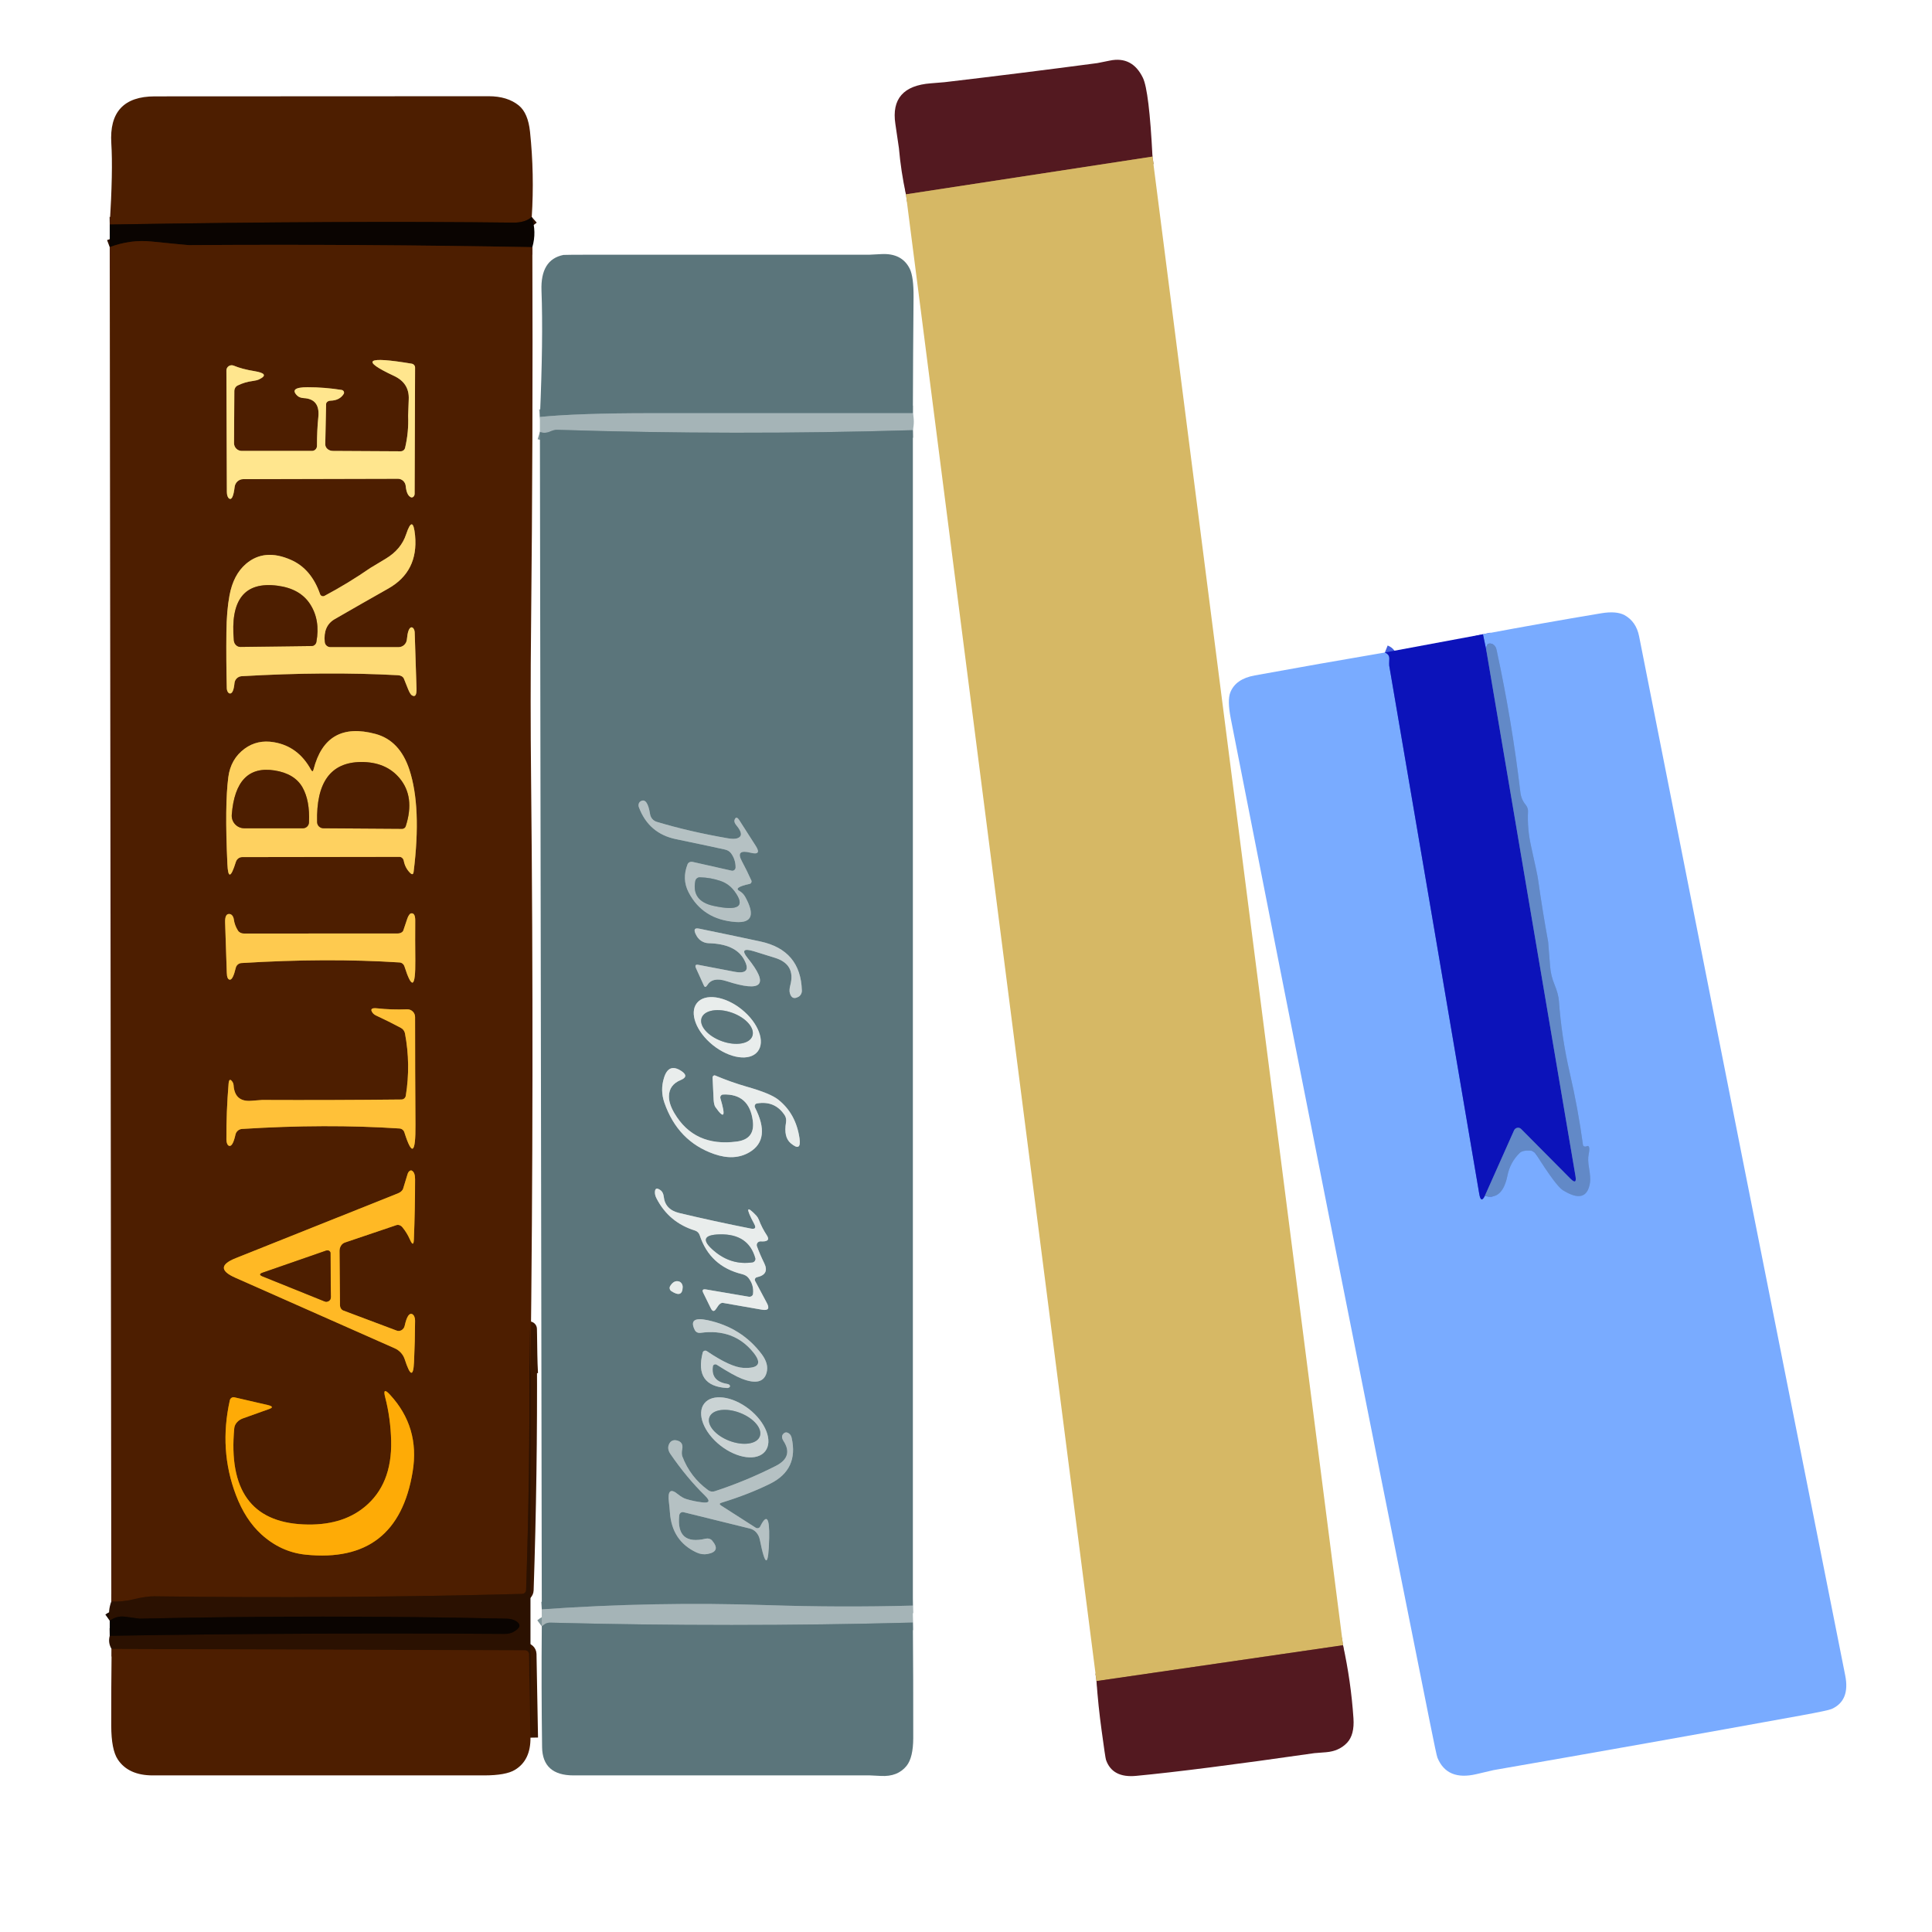<?xml version="1.0" encoding="UTF-8" standalone="no"?>
<svg xmlns="http://www.w3.org/2000/svg" version="1.2" baseProfile="tiny" viewBox="0 0 256 256" width="256" height="256">
<g stroke-width="2.0" fill="none" stroke-linecap="butt">
<path stroke="#956943" vector-effect="non-scaling-stroke" d="
  M 152.71 20.75
  L 120.04 25.75"
/>
<path stroke="#956943" vector-effect="non-scaling-stroke" d="
  M 177.96 218.00
  L 145.29 222.75"
/>
<path stroke="#2c1101" vector-effect="non-scaling-stroke" d="
  M 70.46 28.75
  Q 69.58 29.52 68.00 29.50
  Q 46.02 29.23 14.54 29.75"
/>
<path stroke="#2c1101" vector-effect="non-scaling-stroke" d="
  M 70.54 32.75
  Q 47.78 32.33 25.01 32.48
  Q 24.82 32.48 20.05 32.00
  Q 17.27 31.72 14.54 32.75"
/>
<path stroke="#3c1801" vector-effect="non-scaling-stroke" d="
  M 70.29 182.00
  Q 70.22 180.75 70.20 179.50
  Q 70.11 172.49 70.15 179.75
  Q 70.23 195.23 69.71 210.70
  C 69.70 210.98 69.47 211.19 69.19 211.20
  Q 44.82 211.84 20.43 211.52
  Q 19.39 211.51 17.63 211.93
  Q 16.22 212.27 14.75 212.21"
/>
<path stroke="#3c1801" vector-effect="non-scaling-stroke" d="
  M 70.29 230.25
  L 70.09 219.18
  C 70.08 218.90 69.85 218.68 69.56 218.68
  L 14.79 218.50"
/>
<path stroke="#1b0b01" vector-effect="non-scaling-stroke" d="
  M 14.54 216.75
  Q 40.70 216.32 66.87 216.50
  Q 67.58 216.50 68.08 216.21
  Q 69.42 215.45 68.35 214.79
  Q 67.89 214.50 67.09 214.48
  Q 42.79 213.94 18.49 214.48
  Q 18.43 214.48 16.55 214.22
  Q 15.48 214.08 14.54 214.75"
/>
<path stroke="#809599" vector-effect="non-scaling-stroke" d="
  M 120.96 54.75
  Q 103.60 54.75 86.25 54.75
  Q 76.56 54.75 71.54 55.25"
/>
<path stroke="#809599" vector-effect="non-scaling-stroke" d="
  M 120.96 57.00
  Q 97.38 57.70 73.81 56.95
  Q 73.44 56.94 72.89 57.18
  Q 72.24 57.47 71.54 57.25"
/>
<path stroke="#809599" vector-effect="non-scaling-stroke" d="
  M 120.96 212.75
  Q 111.36 213.01 101.75 212.69
  Q 86.76 212.19 71.79 213.25"
/>
<path stroke="#809599" vector-effect="non-scaling-stroke" d="
  M 120.96 215.00
  Q 96.94 215.63 72.93 215.01
  C 72.62 215.00 72.34 215.09 72.14 215.24
  L 71.79 215.50"
/>
<path stroke="#435fdd" vector-effect="non-scaling-stroke" d="
  M 183.50 86.46
  Q 184.12 86.71 184.09 87.30
  Q 184.06 88.11 184.08 88.20
  Q 190.07 123.19 196.01 158.20
  Q 196.23 159.51 196.75 158.46"
/>
<path stroke="#6e9ae3" vector-effect="non-scaling-stroke" d="
  M 196.75 158.46
  Q 199.08 159.10 199.75 155.75
  Q 200.10 154.01 201.37 152.77
  Q 201.74 152.41 202.75 152.46
  C 203.06 152.47 203.34 152.64 203.52 152.92
  Q 206.18 157.13 207.06 157.69
  Q 210.26 159.70 210.69 156.66
  Q 210.77 156.06 210.57 154.85
  Q 210.36 153.67 210.50 153.00
  Q 210.78 151.62 210.22 151.89
  C 210.01 151.99 209.77 151.89 209.75 151.70
  Q 209.10 146.91 208.01 142.20
  Q 206.92 137.50 206.57 132.69
  Q 206.51 131.74 205.97 130.43
  Q 205.50 129.30 205.40 128.08
  Q 205.15 124.91 205.14 124.81
  Q 204.38 120.67 203.80 116.51
  Q 203.72 115.92 202.86 112.06
  Q 202.36 109.82 202.47 107.50
  C 202.48 107.21 202.37 106.90 202.16 106.64
  Q 201.57 105.93 201.46 105.00
  Q 200.33 95.45 198.29 86.05
  C 198.22 85.71 198.01 85.44 197.75 85.34
  Q 196.85 85.00 196.96 86.25"
/>
<path stroke="#435fdd" vector-effect="non-scaling-stroke" d="
  M 196.96 86.25
  L 196.50 84.04"
/>
<path stroke="#374ec1" vector-effect="non-scaling-stroke" d="
  M 196.96 86.25
  L 208.76 155.84
  Q 208.97 157.07 208.08 156.17
  L 201.56 149.60
  C 201.27 149.31 200.79 149.41 200.62 149.78
  L 196.75 158.46"
/>
<path stroke="#a68247" vector-effect="non-scaling-stroke" d="
  M 43.81 53.09
  Q 45.00 53.06 45.54 52.20
  C 45.67 51.99 45.53 51.71 45.27 51.67
  Q 43.03 51.31 40.75 51.31
  Q 38.26 51.31 39.38 52.42
  C 39.57 52.61 39.88 52.73 40.25 52.75
  Q 42.43 52.87 42.18 55.27
  Q 42.00 57.00 42.00 59.09
  C 42.00 59.45 41.70 59.75 41.34 59.75
  L 32.04 59.75
  C 31.47 59.75 31.01 59.29 31.01 58.73
  L 31.05 51.82
  C 31.05 51.50 31.22 51.21 31.49 51.08
  Q 32.44 50.61 33.51 50.48
  Q 34.03 50.41 34.33 50.27
  Q 35.86 49.53 33.72 49.18
  Q 32.06 48.91 30.97 48.45
  C 30.51 48.26 30.00 48.59 30.00 49.09
  L 30.06 65.19
  C 30.06 65.61 30.18 65.95 30.38 66.07
  Q 30.87 66.36 31.09 64.53
  C 31.16 63.94 31.64 63.50 32.21 63.49
  L 52.73 63.44
  C 53.26 63.44 53.71 63.86 53.76 64.40
  Q 53.88 65.64 54.45 65.89
  C 54.68 65.99 54.94 65.75 54.94 65.43
  L 55.00 48.71
  C 55.00 48.45 54.81 48.23 54.55 48.19
  Q 45.52 46.68 52.19 49.80
  Q 54.26 50.76 54.16 52.91
  Q 54.08 54.96 54.08 55.11
  Q 54.17 57.25 53.68 59.33
  C 53.62 59.61 53.36 59.81 53.06 59.80
  L 44.09 59.75
  C 43.54 59.74 43.09 59.35 43.10 58.86
  L 43.21 53.54
  C 43.22 53.29 43.48 53.10 43.81 53.09"
/>
<path stroke="#a67d3c" vector-effect="non-scaling-stroke" d="
  M 42.41 78.72
  Q 41.24 75.37 38.56 74.19
  Q 35.04 72.63 32.60 74.71
  Q 30.92 76.15 30.41 78.90
  Q 30.03 80.91 30.00 83.75
  Q 29.96 87.47 30.05 91.19
  C 30.06 91.59 30.27 91.91 30.50 91.89
  Q 30.94 91.86 31.07 90.52
  C 31.12 90.02 31.52 89.63 32.02 89.60
  Q 43.21 88.95 52.75 89.47
  C 53.11 89.49 53.42 89.67 53.52 89.93
  L 54.08 91.33
  C 54.25 91.74 54.43 92.05 54.57 92.13
  Q 55.23 92.54 55.19 91.24
  Q 55.06 87.53 54.95 83.81
  C 54.94 83.40 54.71 83.07 54.48 83.13
  Q 54.05 83.25 53.91 84.75
  C 53.85 85.32 53.38 85.75 52.81 85.75
  L 43.78 85.75
  C 43.39 85.75 43.07 85.46 43.03 85.08
  Q 42.81 82.93 44.35 82.04
  Q 47.90 79.99 51.46 77.98
  Q 55.45 75.72 55.00 70.95
  Q 54.72 68.08 53.81 70.81
  Q 53.15 72.80 51.13 74.02
  Q 49.17 75.19 49.07 75.26
  Q 46.15 77.28 43.01 78.95
  C 42.78 79.08 42.49 78.97 42.41 78.72"
/>
<path stroke="#a67830" vector-effect="non-scaling-stroke" d="
  M 41.21 102.00
  Q 39.51 98.89 36.30 98.35
  Q 34.10 97.97 32.41 99.21
  Q 30.56 100.57 30.25 103.00
  Q 29.77 106.68 30.13 114.49
  Q 30.26 117.40 31.25 114.22
  C 31.37 113.83 31.71 113.57 32.09 113.57
  L 52.94 113.54
  C 53.21 113.54 53.44 113.76 53.50 114.06
  Q 53.69 115.04 54.37 115.69
  Q 54.75 116.05 54.81 115.50
  Q 55.87 106.96 54.25 102.00
  Q 52.98 98.12 49.75 97.25
  Q 43.20 95.49 41.55 101.95
  Q 41.44 102.41 41.21 102.00"
/>
<path stroke="#a67428" vector-effect="non-scaling-stroke" d="
  M 53.59 128.05
  Q 55.08 132.72 55.03 127.25
  Q 55.00 124.62 55.02 122.00
  Q 55.03 120.91 54.45 121.03
  C 54.29 121.07 54.09 121.35 53.96 121.75
  L 53.45 123.27
  C 53.37 123.52 53.06 123.69 52.69 123.69
  L 32.32 123.70
  C 31.98 123.70 31.68 123.55 31.52 123.29
  Q 31.09 122.61 30.98 121.81
  C 30.93 121.45 30.72 121.17 30.48 121.12
  Q 29.78 120.98 29.83 122.26
  Q 29.94 125.56 30.05 128.88
  Q 30.07 129.78 30.45 129.81
  Q 30.86 129.85 31.24 128.25
  C 31.32 127.89 31.63 127.63 31.99 127.61
  Q 43.30 126.91 52.94 127.53
  C 53.24 127.55 53.49 127.75 53.59 128.05"
/>
<path stroke="#a6701d" vector-effect="non-scaling-stroke" d="
  M 53.58 150.04
  Q 55.10 154.84 55.05 149.00
  Q 55.00 141.75 55.00 134.76
  C 55.00 134.18 54.52 133.72 53.94 133.74
  Q 51.86 133.82 49.99 133.61
  Q 48.85 133.48 49.37 134.20
  Q 49.53 134.42 49.85 134.57
  Q 51.51 135.34 53.12 136.20
  C 53.40 136.35 53.60 136.62 53.66 136.92
  Q 54.44 141.05 53.77 145.19
  C 53.72 145.48 53.48 145.69 53.19 145.69
  Q 43.96 145.79 34.73 145.75
  Q 34.64 145.75 33.28 145.86
  Q 31.09 146.03 30.95 143.78
  Q 30.93 143.54 30.82 143.38
  Q 30.37 142.71 30.29 143.58
  Q 29.98 147.28 30.00 151.00
  C 30.00 151.43 30.15 151.77 30.36 151.83
  Q 30.84 151.97 31.20 150.35
  C 31.29 149.92 31.66 149.61 32.09 149.59
  Q 43.18 148.89 52.93 149.53
  C 53.23 149.55 53.49 149.75 53.58 150.04"
/>
<path stroke="#a66c13" vector-effect="non-scaling-stroke" d="
  M 52.72 158.13
  L 31.24 166.71
  Q 28.12 167.95 31.17 169.30
  L 52.31 178.66
  C 52.94 178.94 53.42 179.47 53.63 180.12
  Q 54.72 183.48 54.86 180.49
  Q 54.99 177.75 55.00 174.99
  C 55.00 174.59 54.86 174.26 54.64 174.14
  Q 54.03 173.82 53.62 175.68
  C 53.51 176.18 53.01 176.48 52.56 176.31
  L 45.51 173.66
  C 45.23 173.56 45.05 173.27 45.05 172.93
  L 44.99 165.75
  C 44.99 165.23 45.28 164.78 45.71 164.64
  L 52.51 162.34
  C 52.79 162.24 53.11 162.36 53.33 162.63
  Q 53.93 163.36 54.32 164.25
  Q 54.80 165.34 54.84 164.24
  Q 55.00 160.25 55.00 156.25
  Q 55.00 155.33 54.56 155.11
  C 54.37 155.02 54.11 155.23 54.01 155.56
  L 53.42 157.49
  C 53.34 157.75 53.08 157.99 52.72 158.13"
/>
<path stroke="#a66503" vector-effect="non-scaling-stroke" d="
  M 51.83 190.94
  Q 51.96 196.70 48.30 199.69
  Q 45.21 202.23 40.16 201.99
  Q 29.90 201.50 31.04 189.26
  C 31.09 188.69 31.54 188.18 32.17 187.95
  L 35.67 186.70
  Q 36.48 186.41 35.46 186.17
  L 31.05 185.15
  C 30.78 185.09 30.51 185.27 30.45 185.56
  Q 28.99 192.11 31.26 198.09
  Q 32.49 201.35 34.62 203.30
  Q 37.21 205.66 40.50 206.00
  Q 52.68 207.25 54.68 194.99
  Q 55.65 189.10 51.67 184.80
  Q 50.66 183.70 51.04 185.15
  Q 51.76 187.92 51.83 190.94"
/>
<path stroke="#889b9f" vector-effect="non-scaling-stroke" d="
  M 87.03 108.90
  C 86.56 108.76 86.22 108.37 86.14 107.89
  Q 85.78 105.63 84.88 106.18
  C 84.64 106.32 84.54 106.66 84.66 106.97
  Q 85.96 110.44 89.56 111.19
  Q 94.42 112.20 96.07 112.57
  C 96.42 112.65 96.71 112.84 96.88 113.08
  Q 97.47 113.91 97.47 114.93
  C 97.47 115.21 97.22 115.43 96.95 115.37
  L 91.79 114.21
  C 91.50 114.14 91.21 114.27 91.11 114.51
  Q 90.33 116.48 91.25 118.25
  Q 93.13 121.86 97.49 122.17
  Q 100.71 122.40 98.75 118.85
  C 98.57 118.51 98.29 118.23 97.95 118.04
  Q 97.16 117.60 99.33 117.12
  C 99.53 117.08 99.64 116.86 99.56 116.67
  Q 98.96 115.34 98.28 114.07
  Q 97.43 112.48 99.46 112.99
  Q 100.96 113.37 100.15 112.10
  L 97.98 108.71
  Q 97.55 108.02 97.33 108.65
  Q 97.23 108.95 97.60 109.39
  Q 98.71 110.73 97.69 111.08
  Q 97.26 111.22 96.45 111.08
  Q 91.35 110.20 87.03 108.90"
/>
<path stroke="#93a4a8" vector-effect="non-scaling-stroke" d="
  M 99.06 126.94
  Q 97.83 125.41 99.94 126.06
  Q 101.32 126.49 102.70 126.92
  Q 105.45 127.78 104.72 130.55
  Q 104.55 131.20 104.66 131.59
  Q 104.94 132.60 105.85 132.05
  C 106.10 131.89 106.26 131.59 106.25 131.25
  Q 106.10 125.90 100.75 124.75
  Q 96.69 123.88 92.64 123.05
  Q 91.62 122.84 92.33 124.05
  C 92.66 124.61 93.25 124.96 93.90 124.98
  Q 97.46 125.07 98.59 127.14
  Q 99.73 129.23 97.26 128.75
  L 92.56 127.85
  Q 91.98 127.73 92.22 128.28
  L 93.26 130.57
  Q 93.44 130.98 93.71 130.55
  Q 94.41 129.41 96.25 130.00
  Q 103.41 132.32 99.06 126.94"
/>
<path stroke="#a2b1b4" vector-effect="non-scaling-stroke" d="
  M 100.389 139.34
  C 101.44 138.03 100.49 135.53 98.271 133.748
  C 96.05 131.97 93.40 131.59 92.351 132.9
  C 91.30 134.21 92.25 136.71 94.469 138.493
  C 96.69 140.27 99.34 140.65 100.389 139.34"
/>
<path stroke="#a2b1b4" vector-effect="non-scaling-stroke" d="
  M 95.82 145.03
  Q 99.28 144.90 99.75 148.51
  Q 100.07 150.94 97.64 151.26
  Q 92.02 152.01 89.36 147.50
  Q 88.62 146.24 88.64 145.26
  Q 88.66 143.74 90.20 143.11
  Q 91.34 142.64 90.32 141.94
  Q 88.60 140.78 87.98 142.83
  Q 87.47 144.47 88.03 146.10
  Q 89.81 151.23 94.61 152.91
  Q 97.32 153.86 99.32 152.67
  Q 102.19 150.96 100.04 146.75
  C 99.93 146.52 100.06 146.25 100.30 146.21
  Q 102.71 145.81 104.00 147.81
  C 104.15 148.06 104.21 148.39 104.15 148.74
  Q 103.82 150.67 104.77 151.48
  Q 106.21 152.70 105.94 150.83
  Q 105.46 147.55 103.11 145.70
  Q 102.07 144.88 99.01 144.01
  Q 96.85 143.39 94.77 142.51
  C 94.60 142.44 94.41 142.59 94.42 142.80
  L 94.56 145.75
  C 94.59 146.17 94.67 146.50 94.78 146.67
  Q 96.55 149.19 95.46 145.54
  C 95.38 145.29 95.56 145.04 95.82 145.03"
/>
<path stroke="#a2b1b4" vector-effect="non-scaling-stroke" d="
  M 100.30 169.24
  Q 101.99 168.87 101.27 167.39
  Q 100.70 166.23 100.30 165.14
  C 100.18 164.81 100.44 164.47 100.79 164.49
  Q 102.20 164.58 101.60 163.67
  Q 100.96 162.70 100.55 161.62
  Q 100.42 161.30 100.21 161.07
  Q 98.23 158.99 99.93 162.16
  Q 100.37 162.97 99.47 162.79
  Q 94.61 161.83 90.00 160.73
  Q 88.13 160.28 87.95 158.56
  C 87.91 158.20 87.77 157.90 87.55 157.73
  Q 86.76 157.14 86.78 158.05
  Q 86.79 158.40 86.99 158.79
  Q 88.63 161.98 92.08 163.05
  C 92.38 163.14 92.61 163.37 92.71 163.66
  Q 94.06 167.79 98.33 168.83
  C 98.69 168.92 98.98 169.09 99.15 169.30
  Q 99.92 170.25 99.78 171.45
  C 99.75 171.70 99.49 171.87 99.20 171.82
  L 93.56 170.86
  Q 92.91 170.75 93.18 171.30
  L 94.19 173.36
  Q 94.51 174.01 94.88 173.44
  L 95.16 173.03
  C 95.34 172.76 95.59 172.60 95.80 172.64
  L 100.95 173.54
  Q 102.20 173.76 101.62 172.67
  L 100.06 169.74
  C 99.95 169.54 100.07 169.29 100.30 169.24"
/>
<path stroke="#a2b1b4" vector-effect="non-scaling-stroke" d="
  M 88.80 170.41
  C 88.67 170.63 88.73 170.92 88.94 171.07
  Q 90.41 172.04 90.46 170.57
  C 90.47 170.22 90.28 169.91 90.00 169.81
  Q 89.31 169.58 88.80 170.41"
/>
<path stroke="#93a4a8" vector-effect="non-scaling-stroke" d="
  M 94.98 180.84
  Q 97.19 182.25 98.31 182.69
  Q 101.07 183.76 101.58 181.88
  Q 101.89 180.72 100.94 179.45
  Q 98.28 175.90 93.76 174.93
  Q 91.12 174.37 92.07 176.25
  C 92.20 176.51 92.49 176.65 92.81 176.61
  Q 97.22 176.00 99.81 179.19
  Q 101.60 181.39 98.50 181.25
  Q 96.82 181.17 93.66 179.03
  C 93.45 178.89 93.17 178.99 93.11 179.23
  Q 91.98 183.67 96.34 183.92
  C 96.58 183.93 96.78 183.77 96.72 183.61
  Q 96.65 183.42 96.33 183.37
  Q 94.18 183.01 94.46 181.05
  C 94.49 180.82 94.77 180.70 94.98 180.84"
/>
<path stroke="#93a4a8" vector-effect="non-scaling-stroke" d="
  M 101.397 192.295
  C 102.44 190.96 101.48 188.46 99.254 186.714
  C 97.02 184.97 94.37 184.63 93.323 185.965
  C 92.28 187.30 93.24 189.80 95.466 191.546
  C 97.70 193.29 100.35 193.63 101.397 192.295"
/>
<path stroke="#889b9f" vector-effect="non-scaling-stroke" d="
  M 90.56 200.37
  L 99.40 202.55
  C 100.03 202.71 100.53 203.28 100.68 204.01
  Q 101.79 209.59 101.92 203.81
  Q 102.01 199.68 100.72 202.29
  C 100.61 202.50 100.33 202.56 100.12 202.42
  L 95.56 199.50
  Q 95.17 199.25 95.59 199.12
  Q 99.23 198.00 102.07 196.59
  Q 105.84 194.71 104.90 190.53
  Q 104.81 190.13 104.54 189.94
  Q 104.07 189.61 103.73 190.07
  C 103.57 190.27 103.60 190.61 103.80 190.91
  Q 105.20 193.03 102.78 194.25
  Q 98.88 196.23 94.73 197.59
  C 94.42 197.70 94.09 197.65 93.84 197.46
  Q 91.45 195.72 90.41 192.97
  C 90.33 192.74 90.32 192.40 90.40 192.02
  Q 90.59 191.01 89.56 190.84
  C 89.23 190.79 88.91 190.93 88.74 191.20
  Q 88.30 191.89 88.84 192.67
  Q 91.01 195.83 93.40 198.16
  Q 94.55 199.28 92.96 199.06
  Q 91.93 198.93 90.96 198.64
  Q 90.44 198.49 89.81 197.98
  Q 88.35 196.78 88.64 199.08
  Q 88.72 199.72 88.77 200.43
  Q 89.04 204.19 92.29 205.71
  Q 93.03 206.05 93.77 205.91
  Q 95.58 205.57 94.35 204.12
  C 94.16 203.90 93.84 203.81 93.52 203.88
  Q 89.59 204.81 90.00 200.81
  C 90.03 200.51 90.29 200.31 90.56 200.37"
/>
<path stroke="#a67d3c" vector-effect="non-scaling-stroke" d="
  M 36.78 77.61
  Q 30.23 76.75 30.99 84.88
  C 31.04 85.36 31.42 85.73 31.88 85.72
  L 41.31 85.60
  C 41.61 85.59 41.86 85.37 41.92 85.07
  Q 42.46 82.17 41.09 80.05
  Q 39.76 78.00 36.78 77.61"
/>
<path stroke="#a67830" vector-effect="non-scaling-stroke" d="
  M 53.27 109.82
  C 53.49 109.83 53.69 109.69 53.76 109.48
  Q 55.02 105.60 52.95 103.12
  Q 51.13 100.94 47.81 100.97
  Q 41.82 101.04 42.02 108.94
  C 42.03 109.39 42.40 109.75 42.86 109.75
  L 53.27 109.82"
/>
<path stroke="#a67830" vector-effect="non-scaling-stroke" d="
  M 36.39 102.09
  Q 31.23 101.27 30.71 107.96
  C 30.64 108.93 31.40 109.75 32.37 109.75
  L 40.15 109.75
  C 40.57 109.75 40.92 109.41 40.94 108.99
  Q 41.08 106.10 40.08 104.33
  Q 39.04 102.51 36.39 102.09"
/>
<path stroke="#889b9f" vector-effect="non-scaling-stroke" d="
  M 95.49 116.74
  Q 94.16 116.28 92.74 116.25
  C 92.44 116.24 92.19 116.45 92.13 116.74
  Q 91.62 119.39 94.54 120.03
  Q 99.57 121.12 97.31 118.08
  Q 96.59 117.12 95.49 116.74"
/>
<path stroke="#a2b1b4" vector-effect="non-scaling-stroke" d="
  M 99.691 137.283
  C 100.06 136.24 98.86 134.86 97.004 134.197
  C 95.15 133.53 93.34 133.84 92.969 134.877
  C 92.60 135.92 93.80 137.30 95.656 137.963
  C 97.51 138.63 99.32 138.32 99.691 137.283"
/>
<path stroke="#a66c13" vector-effect="non-scaling-stroke" d="
  M 34.79 169.13
  L 43.00 172.44
  C 43.40 172.60 43.84 172.32 43.84 171.90
  L 43.79 166.05
  C 43.79 165.78 43.50 165.61 43.22 165.71
  L 34.81 168.63
  Q 34.14 168.86 34.79 169.13"
/>
<path stroke="#a2b1b4" vector-effect="non-scaling-stroke" d="
  M 94.63 165.76
  Q 96.90 167.68 99.70 167.27
  C 99.97 167.23 100.14 166.96 100.07 166.70
  Q 99.16 163.49 95.41 163.56
  Q 92.09 163.62 94.63 165.76"
/>
<path stroke="#93a4a8" vector-effect="non-scaling-stroke" d="
  M 100.673 190.339
  C 101.06 189.32 99.89 187.92 98.05 187.212
  C 96.21 186.50 94.40 186.76 94.007 187.781
  C 93.62 188.80 94.79 190.20 96.63 190.909
  C 98.47 191.62 100.28 191.36 100.673 190.339"
/>
</g>
<path fill="#531920" d="
  M 152.71 20.75
  L 120.04 25.75
  Q 119.38 22.71 119.11 19.62
  Q 119.10 19.46 118.64 16.42
  Q 117.89 11.45 123.34 11.04
  Q 125.03 10.91 125.16 10.89
  Q 135.29 9.70 145.41 8.36
  Q 145.53 8.35 147.05 8.03
  Q 150.03 7.41 151.44 10.31
  Q 152.27 12.02 152.71 20.75
  Z"
/>
<path fill="#4d1e00" d="
  M 70.46 28.75
  Q 69.58 29.52 68.00 29.50
  Q 46.02 29.23 14.54 29.75
  Q 14.98 22.62 14.75 19.00
  Q 14.35 12.78 20.50 12.77
  Q 42.63 12.75 64.75 12.75
  Q 67.24 12.75 68.75 13.98
  Q 69.97 14.98 70.23 17.46
  Q 70.82 23.08 70.46 28.75
  Z"
/>
<path fill="#d6b865" d="
  M 152.71 20.75
  L 177.96 218.00
  L 145.29 222.75
  L 120.04 25.75
  L 152.71 20.75
  Z"
/>
<path fill="#0a0401" d="
  M 70.46 28.75
  Q 71.12 30.73 70.54 32.75
  Q 47.78 32.33 25.01 32.48
  Q 24.82 32.48 20.05 32.00
  Q 17.27 31.72 14.54 32.75
  L 14.54 29.75
  Q 46.02 29.23 68.00 29.50
  Q 69.58 29.52 70.46 28.75
  Z"
/>
<path fill="#4d1e00" d="
  M 70.54 32.75
  Q 70.63 57.88 70.37 83.00
  Q 70.26 92.98 70.37 103.00
  Q 70.78 142.50 70.29 182.00
  Q 70.22 180.75 70.20 179.50
  Q 70.11 172.49 70.15 179.75
  Q 70.23 195.23 69.71 210.70
  C 69.70 210.98 69.47 211.19 69.19 211.20
  Q 44.82 211.84 20.43 211.52
  Q 19.39 211.51 17.63 211.93
  Q 16.22 212.27 14.75 212.21
  L 14.54 32.75
  Q 17.27 31.72 20.05 32.00
  Q 24.82 32.48 25.01 32.48
  Q 47.78 32.33 70.54 32.75
  Z
  M 43.81 53.09
  Q 45.00 53.06 45.54 52.20
  C 45.67 51.99 45.53 51.71 45.27 51.67
  Q 43.03 51.31 40.75 51.31
  Q 38.26 51.31 39.38 52.42
  C 39.57 52.61 39.88 52.73 40.25 52.75
  Q 42.43 52.87 42.18 55.27
  Q 42.00 57.00 42.00 59.09
  C 42.00 59.45 41.70 59.75 41.34 59.75
  L 32.04 59.75
  C 31.47 59.75 31.01 59.29 31.01 58.73
  L 31.05 51.82
  C 31.05 51.50 31.22 51.21 31.49 51.08
  Q 32.44 50.61 33.51 50.48
  Q 34.03 50.41 34.33 50.27
  Q 35.86 49.53 33.72 49.18
  Q 32.06 48.91 30.97 48.45
  C 30.51 48.26 30.00 48.59 30.00 49.09
  L 30.06 65.19
  C 30.06 65.61 30.18 65.95 30.38 66.07
  Q 30.87 66.36 31.09 64.53
  C 31.16 63.94 31.64 63.50 32.21 63.49
  L 52.73 63.44
  C 53.26 63.44 53.71 63.86 53.76 64.40
  Q 53.88 65.64 54.45 65.89
  C 54.68 65.99 54.94 65.75 54.94 65.43
  L 55.00 48.71
  C 55.00 48.45 54.81 48.23 54.55 48.19
  Q 45.52 46.68 52.19 49.80
  Q 54.26 50.76 54.16 52.91
  Q 54.08 54.96 54.08 55.11
  Q 54.17 57.25 53.68 59.33
  C 53.62 59.61 53.36 59.81 53.06 59.80
  L 44.09 59.75
  C 43.54 59.74 43.09 59.35 43.10 58.86
  L 43.21 53.54
  C 43.22 53.29 43.48 53.10 43.81 53.09
  Z
  M 42.41 78.72
  Q 41.24 75.37 38.56 74.19
  Q 35.04 72.63 32.60 74.71
  Q 30.92 76.15 30.41 78.90
  Q 30.03 80.91 30.00 83.75
  Q 29.96 87.47 30.05 91.19
  C 30.06 91.59 30.27 91.91 30.50 91.89
  Q 30.94 91.86 31.07 90.52
  C 31.12 90.02 31.52 89.63 32.02 89.60
  Q 43.21 88.95 52.75 89.47
  C 53.11 89.49 53.42 89.67 53.52 89.93
  L 54.08 91.33
  C 54.25 91.74 54.43 92.05 54.57 92.13
  Q 55.23 92.54 55.19 91.24
  Q 55.06 87.53 54.95 83.81
  C 54.94 83.40 54.71 83.07 54.48 83.13
  Q 54.05 83.25 53.91 84.75
  C 53.85 85.32 53.38 85.75 52.81 85.75
  L 43.78 85.75
  C 43.39 85.75 43.07 85.46 43.03 85.08
  Q 42.81 82.93 44.35 82.04
  Q 47.90 79.99 51.46 77.98
  Q 55.45 75.72 55.00 70.95
  Q 54.72 68.08 53.81 70.81
  Q 53.15 72.80 51.13 74.02
  Q 49.17 75.19 49.07 75.26
  Q 46.15 77.28 43.01 78.95
  C 42.78 79.08 42.49 78.97 42.41 78.72
  Z
  M 41.21 102.00
  Q 39.51 98.89 36.30 98.35
  Q 34.10 97.97 32.41 99.21
  Q 30.56 100.57 30.25 103.00
  Q 29.77 106.68 30.13 114.49
  Q 30.26 117.40 31.25 114.22
  C 31.37 113.83 31.71 113.57 32.09 113.57
  L 52.94 113.54
  C 53.21 113.54 53.44 113.76 53.50 114.06
  Q 53.69 115.04 54.37 115.69
  Q 54.75 116.05 54.81 115.50
  Q 55.87 106.96 54.25 102.00
  Q 52.98 98.12 49.75 97.25
  Q 43.20 95.49 41.55 101.95
  Q 41.44 102.41 41.21 102.00
  Z
  M 53.59 128.05
  Q 55.08 132.72 55.03 127.25
  Q 55.00 124.62 55.02 122.00
  Q 55.03 120.91 54.45 121.03
  C 54.29 121.07 54.09 121.35 53.96 121.75
  L 53.45 123.27
  C 53.37 123.52 53.06 123.69 52.69 123.69
  L 32.32 123.70
  C 31.98 123.70 31.68 123.55 31.52 123.29
  Q 31.09 122.61 30.98 121.81
  C 30.93 121.45 30.72 121.17 30.48 121.12
  Q 29.78 120.98 29.83 122.26
  Q 29.94 125.56 30.05 128.88
  Q 30.07 129.78 30.45 129.81
  Q 30.86 129.85 31.24 128.25
  C 31.32 127.89 31.63 127.63 31.99 127.61
  Q 43.30 126.91 52.94 127.53
  C 53.24 127.55 53.49 127.75 53.59 128.05
  Z
  M 53.58 150.04
  Q 55.10 154.84 55.05 149.00
  Q 55.00 141.75 55.00 134.76
  C 55.00 134.18 54.52 133.72 53.94 133.74
  Q 51.86 133.82 49.99 133.61
  Q 48.85 133.48 49.37 134.20
  Q 49.53 134.42 49.85 134.57
  Q 51.51 135.34 53.12 136.20
  C 53.40 136.35 53.60 136.62 53.66 136.92
  Q 54.44 141.05 53.77 145.19
  C 53.72 145.48 53.48 145.69 53.19 145.69
  Q 43.96 145.79 34.73 145.75
  Q 34.64 145.75 33.28 145.86
  Q 31.09 146.03 30.95 143.78
  Q 30.93 143.54 30.82 143.38
  Q 30.37 142.71 30.29 143.58
  Q 29.98 147.28 30.00 151.00
  C 30.00 151.43 30.15 151.77 30.36 151.83
  Q 30.84 151.97 31.20 150.35
  C 31.29 149.92 31.66 149.61 32.09 149.59
  Q 43.18 148.89 52.93 149.53
  C 53.23 149.55 53.49 149.75 53.58 150.04
  Z
  M 52.72 158.13
  L 31.24 166.71
  Q 28.12 167.95 31.17 169.30
  L 52.31 178.66
  C 52.94 178.94 53.42 179.47 53.63 180.12
  Q 54.72 183.48 54.86 180.49
  Q 54.99 177.75 55.00 174.99
  C 55.00 174.59 54.86 174.26 54.64 174.14
  Q 54.03 173.82 53.62 175.68
  C 53.51 176.18 53.01 176.48 52.56 176.31
  L 45.51 173.66
  C 45.23 173.56 45.05 173.27 45.05 172.93
  L 44.99 165.75
  C 44.99 165.23 45.28 164.78 45.71 164.64
  L 52.51 162.34
  C 52.79 162.24 53.11 162.36 53.33 162.63
  Q 53.93 163.36 54.32 164.25
  Q 54.80 165.34 54.84 164.24
  Q 55.00 160.25 55.00 156.25
  Q 55.00 155.33 54.56 155.11
  C 54.37 155.02 54.11 155.23 54.01 155.56
  L 53.42 157.49
  C 53.34 157.75 53.08 157.99 52.72 158.13
  Z
  M 51.83 190.94
  Q 51.96 196.70 48.30 199.69
  Q 45.21 202.23 40.16 201.99
  Q 29.90 201.50 31.04 189.26
  C 31.09 188.69 31.54 188.18 32.17 187.95
  L 35.67 186.70
  Q 36.48 186.41 35.46 186.17
  L 31.05 185.15
  C 30.78 185.09 30.51 185.27 30.45 185.56
  Q 28.99 192.11 31.26 198.09
  Q 32.49 201.35 34.62 203.30
  Q 37.21 205.66 40.50 206.00
  Q 52.68 207.25 54.68 194.99
  Q 55.65 189.10 51.67 184.80
  Q 50.66 183.70 51.04 185.15
  Q 51.76 187.92 51.83 190.94
  Z"
/>
<path fill="#5b757b" d="
  M 120.96 54.75
  Q 103.60 54.75 86.25 54.75
  Q 76.56 54.75 71.54 55.25
  Q 71.99 44.95 71.75 38.50
  Q 71.60 34.39 74.66 33.78
  Q 74.80 33.75 79.35 33.75
  Q 97.29 33.75 115.22 33.75
  Q 115.29 33.75 116.77 33.67
  Q 119.52 33.52 120.55 35.62
  Q 121.07 36.69 121.05 39.35
  Q 120.98 47.05 120.96 54.75
  Z"
/>
<path fill="#ffe68e" d="
  M 43.21 53.54
  L 43.10 58.86
  C 43.09 59.35 43.54 59.74 44.09 59.75
  L 53.06 59.80
  C 53.36 59.81 53.62 59.61 53.68 59.33
  Q 54.17 57.25 54.08 55.11
  Q 54.08 54.96 54.16 52.91
  Q 54.26 50.76 52.19 49.80
  Q 45.52 46.68 54.55 48.19
  C 54.81 48.23 55.00 48.45 55.00 48.71
  L 54.94 65.43
  C 54.94 65.75 54.68 65.99 54.45 65.89
  Q 53.88 65.64 53.76 64.40
  C 53.71 63.86 53.26 63.44 52.73 63.44
  L 32.21 63.49
  C 31.64 63.50 31.16 63.94 31.09 64.53
  Q 30.87 66.36 30.38 66.07
  C 30.18 65.95 30.06 65.61 30.06 65.19
  L 30.00 49.09
  C 30.00 48.59 30.51 48.26 30.97 48.45
  Q 32.06 48.91 33.72 49.18
  Q 35.86 49.53 34.33 50.27
  Q 34.03 50.41 33.51 50.48
  Q 32.44 50.61 31.49 51.08
  C 31.22 51.21 31.05 51.50 31.05 51.82
  L 31.01 58.73
  C 31.01 59.29 31.47 59.75 32.04 59.75
  L 41.34 59.75
  C 41.70 59.75 42.00 59.45 42.00 59.09
  Q 42.00 57.00 42.18 55.27
  Q 42.43 52.87 40.25 52.75
  C 39.88 52.73 39.57 52.61 39.38 52.42
  Q 38.26 51.31 40.75 51.31
  Q 43.03 51.31 45.27 51.67
  C 45.53 51.71 45.67 51.99 45.54 52.20
  Q 45.00 53.06 43.81 53.09
  C 43.48 53.10 43.22 53.29 43.21 53.54
  Z"
/>
<path fill="#a5b4b7" d="
  M 120.96 54.75
  Q 121.21 55.87 120.96 57.00
  Q 97.38 57.70 73.81 56.95
  Q 73.44 56.94 72.89 57.18
  Q 72.24 57.47 71.54 57.25
  L 71.54 55.25
  Q 76.56 54.75 86.25 54.75
  Q 103.60 54.75 120.96 54.75
  Z"
/>
<path fill="#5b757b" d="
  M 120.96 57.00
  L 120.96 212.75
  Q 111.36 213.01 101.75 212.69
  Q 86.76 212.19 71.79 213.25
  L 71.54 57.25
  Q 72.24 57.47 72.89 57.18
  Q 73.44 56.94 73.81 56.95
  Q 97.38 57.70 120.96 57.00
  Z
  M 87.03 108.90
  C 86.56 108.76 86.22 108.37 86.14 107.89
  Q 85.78 105.63 84.88 106.18
  C 84.64 106.32 84.54 106.66 84.66 106.97
  Q 85.96 110.44 89.56 111.19
  Q 94.42 112.20 96.07 112.57
  C 96.42 112.65 96.71 112.84 96.88 113.08
  Q 97.47 113.91 97.47 114.93
  C 97.47 115.21 97.22 115.43 96.95 115.37
  L 91.79 114.21
  C 91.50 114.14 91.21 114.27 91.11 114.51
  Q 90.33 116.48 91.25 118.25
  Q 93.13 121.86 97.49 122.17
  Q 100.71 122.40 98.75 118.85
  C 98.57 118.51 98.29 118.23 97.95 118.04
  Q 97.16 117.60 99.33 117.12
  C 99.53 117.08 99.64 116.86 99.56 116.67
  Q 98.96 115.34 98.28 114.07
  Q 97.43 112.48 99.46 112.99
  Q 100.96 113.37 100.15 112.10
  L 97.98 108.71
  Q 97.55 108.02 97.33 108.65
  Q 97.23 108.95 97.60 109.39
  Q 98.71 110.73 97.69 111.08
  Q 97.26 111.22 96.45 111.08
  Q 91.35 110.20 87.03 108.90
  Z
  M 99.06 126.94
  Q 97.83 125.41 99.94 126.06
  Q 101.32 126.49 102.70 126.92
  Q 105.45 127.78 104.72 130.55
  Q 104.55 131.20 104.66 131.59
  Q 104.94 132.60 105.85 132.05
  C 106.10 131.89 106.26 131.59 106.25 131.25
  Q 106.10 125.90 100.75 124.75
  Q 96.69 123.88 92.64 123.05
  Q 91.62 122.84 92.33 124.05
  C 92.66 124.61 93.25 124.96 93.90 124.98
  Q 97.46 125.07 98.59 127.14
  Q 99.73 129.23 97.26 128.75
  L 92.56 127.85
  Q 91.98 127.73 92.22 128.28
  L 93.26 130.57
  Q 93.44 130.98 93.71 130.55
  Q 94.41 129.41 96.25 130.00
  Q 103.41 132.32 99.06 126.94
  Z
  M 100.389 139.34
  C 101.44 138.03 100.49 135.53 98.271 133.748
  C 96.05 131.97 93.40 131.59 92.351 132.9
  C 91.30 134.21 92.25 136.71 94.469 138.493
  C 96.69 140.27 99.34 140.65 100.389 139.34
  Z
  M 95.82 145.03
  Q 99.28 144.90 99.75 148.51
  Q 100.07 150.94 97.64 151.26
  Q 92.02 152.01 89.36 147.50
  Q 88.62 146.24 88.64 145.26
  Q 88.66 143.74 90.20 143.11
  Q 91.34 142.64 90.32 141.94
  Q 88.60 140.78 87.98 142.83
  Q 87.47 144.47 88.03 146.10
  Q 89.81 151.23 94.61 152.91
  Q 97.32 153.86 99.32 152.67
  Q 102.19 150.96 100.04 146.75
  C 99.93 146.52 100.06 146.25 100.30 146.21
  Q 102.71 145.81 104.00 147.81
  C 104.15 148.06 104.21 148.39 104.15 148.74
  Q 103.82 150.67 104.77 151.48
  Q 106.21 152.70 105.94 150.83
  Q 105.46 147.55 103.11 145.70
  Q 102.07 144.88 99.01 144.01
  Q 96.85 143.39 94.77 142.51
  C 94.60 142.44 94.41 142.59 94.42 142.80
  L 94.56 145.75
  C 94.59 146.17 94.67 146.50 94.78 146.67
  Q 96.55 149.19 95.46 145.54
  C 95.38 145.29 95.56 145.04 95.82 145.03
  Z
  M 100.30 169.24
  Q 101.99 168.87 101.27 167.39
  Q 100.70 166.23 100.30 165.14
  C 100.18 164.81 100.44 164.47 100.79 164.49
  Q 102.20 164.58 101.60 163.67
  Q 100.96 162.70 100.55 161.62
  Q 100.42 161.30 100.21 161.07
  Q 98.23 158.99 99.93 162.16
  Q 100.37 162.97 99.47 162.79
  Q 94.61 161.83 90.00 160.73
  Q 88.13 160.28 87.95 158.56
  C 87.91 158.20 87.77 157.90 87.55 157.73
  Q 86.76 157.14 86.78 158.05
  Q 86.79 158.40 86.99 158.79
  Q 88.63 161.98 92.08 163.05
  C 92.38 163.14 92.61 163.37 92.71 163.66
  Q 94.06 167.79 98.33 168.83
  C 98.69 168.92 98.98 169.09 99.15 169.30
  Q 99.92 170.25 99.78 171.45
  C 99.75 171.70 99.49 171.87 99.20 171.82
  L 93.56 170.86
  Q 92.91 170.75 93.18 171.30
  L 94.19 173.36
  Q 94.51 174.01 94.88 173.44
  L 95.16 173.03
  C 95.34 172.76 95.59 172.60 95.80 172.64
  L 100.95 173.54
  Q 102.20 173.76 101.62 172.67
  L 100.06 169.74
  C 99.95 169.54 100.07 169.29 100.30 169.24
  Z
  M 88.80 170.41
  C 88.67 170.63 88.73 170.92 88.94 171.07
  Q 90.41 172.04 90.46 170.57
  C 90.47 170.22 90.28 169.91 90.00 169.81
  Q 89.31 169.58 88.80 170.41
  Z
  M 94.98 180.84
  Q 97.19 182.25 98.31 182.69
  Q 101.07 183.76 101.58 181.88
  Q 101.89 180.72 100.94 179.45
  Q 98.28 175.90 93.76 174.93
  Q 91.12 174.37 92.07 176.25
  C 92.20 176.51 92.49 176.65 92.81 176.61
  Q 97.22 176.00 99.81 179.19
  Q 101.60 181.39 98.50 181.25
  Q 96.82 181.17 93.66 179.03
  C 93.45 178.89 93.17 178.99 93.11 179.23
  Q 91.98 183.67 96.34 183.92
  C 96.58 183.93 96.78 183.77 96.72 183.61
  Q 96.65 183.42 96.33 183.37
  Q 94.18 183.01 94.46 181.05
  C 94.49 180.82 94.77 180.70 94.98 180.84
  Z
  M 101.397 192.295
  C 102.44 190.96 101.48 188.46 99.254 186.714
  C 97.02 184.97 94.37 184.63 93.323 185.965
  C 92.28 187.30 93.24 189.80 95.466 191.546
  C 97.70 193.29 100.35 193.63 101.397 192.295
  Z
  M 90.56 200.37
  L 99.40 202.55
  C 100.03 202.71 100.53 203.28 100.68 204.01
  Q 101.79 209.59 101.92 203.81
  Q 102.01 199.68 100.72 202.29
  C 100.61 202.50 100.33 202.56 100.12 202.42
  L 95.56 199.50
  Q 95.17 199.25 95.59 199.12
  Q 99.23 198.00 102.07 196.59
  Q 105.84 194.71 104.90 190.53
  Q 104.81 190.13 104.54 189.94
  Q 104.07 189.61 103.73 190.07
  C 103.57 190.27 103.60 190.61 103.80 190.91
  Q 105.20 193.03 102.78 194.25
  Q 98.88 196.23 94.73 197.59
  C 94.42 197.70 94.09 197.65 93.84 197.46
  Q 91.45 195.72 90.41 192.97
  C 90.33 192.74 90.32 192.40 90.40 192.02
  Q 90.59 191.01 89.56 190.84
  C 89.23 190.79 88.91 190.93 88.74 191.20
  Q 88.30 191.89 88.84 192.67
  Q 91.01 195.83 93.40 198.16
  Q 94.55 199.28 92.96 199.06
  Q 91.93 198.93 90.96 198.64
  Q 90.44 198.49 89.81 197.98
  Q 88.35 196.78 88.64 199.08
  Q 88.72 199.72 88.77 200.43
  Q 89.04 204.19 92.29 205.71
  Q 93.03 206.05 93.77 205.91
  Q 95.58 205.57 94.35 204.12
  C 94.16 203.90 93.84 203.81 93.52 203.88
  Q 89.59 204.81 90.00 200.81
  C 90.03 200.51 90.29 200.31 90.56 200.37
  Z"
/>
<path fill="#fedb77" d="
  M 43.01 78.95
  Q 46.15 77.28 49.07 75.26
  Q 49.17 75.19 51.13 74.02
  Q 53.15 72.80 53.81 70.81
  Q 54.72 68.08 55.00 70.95
  Q 55.45 75.72 51.46 77.98
  Q 47.90 79.99 44.35 82.04
  Q 42.81 82.93 43.03 85.08
  C 43.07 85.46 43.39 85.75 43.78 85.75
  L 52.81 85.75
  C 53.38 85.75 53.85 85.32 53.91 84.75
  Q 54.05 83.25 54.48 83.13
  C 54.71 83.07 54.94 83.40 54.95 83.81
  Q 55.06 87.53 55.19 91.24
  Q 55.23 92.54 54.57 92.13
  C 54.43 92.05 54.25 91.74 54.08 91.33
  L 53.52 89.93
  C 53.42 89.67 53.11 89.49 52.75 89.47
  Q 43.21 88.95 32.02 89.60
  C 31.52 89.63 31.12 90.02 31.07 90.52
  Q 30.94 91.86 30.50 91.89
  C 30.27 91.91 30.06 91.59 30.05 91.19
  Q 29.96 87.47 30.00 83.75
  Q 30.03 80.91 30.41 78.90
  Q 30.92 76.15 32.60 74.71
  Q 35.04 72.63 38.56 74.19
  Q 41.24 75.37 42.41 78.72
  C 42.49 78.97 42.78 79.08 43.01 78.95
  Z
  M 36.78 77.61
  Q 30.23 76.75 30.99 84.88
  C 31.04 85.36 31.42 85.73 31.88 85.72
  L 41.31 85.60
  C 41.61 85.59 41.86 85.37 41.92 85.07
  Q 42.46 82.17 41.09 80.05
  Q 39.76 78.00 36.78 77.61
  Z"
/>
<path fill="#4d1e00" d="
  M 41.09 80.05
  Q 42.46 82.17 41.92 85.07
  C 41.86 85.37 41.61 85.59 41.31 85.60
  L 31.88 85.72
  C 31.42 85.73 31.04 85.36 30.99 84.88
  Q 30.23 76.75 36.78 77.61
  Q 39.76 78.00 41.09 80.05
  Z"
/>
<path fill="#79abff" d="
  M 183.50 86.46
  Q 184.12 86.71 184.09 87.30
  Q 184.06 88.11 184.08 88.20
  Q 190.07 123.19 196.01 158.20
  Q 196.23 159.51 196.75 158.46
  Q 199.08 159.10 199.75 155.75
  Q 200.10 154.01 201.37 152.77
  Q 201.74 152.41 202.75 152.46
  C 203.06 152.47 203.34 152.64 203.52 152.92
  Q 206.18 157.13 207.06 157.69
  Q 210.26 159.70 210.69 156.66
  Q 210.77 156.06 210.57 154.85
  Q 210.36 153.67 210.50 153.00
  Q 210.78 151.62 210.22 151.89
  C 210.01 151.99 209.77 151.89 209.75 151.70
  Q 209.10 146.91 208.01 142.20
  Q 206.92 137.50 206.57 132.69
  Q 206.51 131.74 205.97 130.43
  Q 205.50 129.30 205.40 128.08
  Q 205.15 124.91 205.14 124.81
  Q 204.38 120.67 203.80 116.51
  Q 203.72 115.92 202.86 112.06
  Q 202.36 109.82 202.47 107.50
  C 202.48 107.21 202.37 106.90 202.16 106.64
  Q 201.57 105.93 201.46 105.00
  Q 200.33 95.45 198.29 86.05
  C 198.22 85.71 198.01 85.44 197.75 85.34
  Q 196.85 85.00 196.96 86.25
  L 196.50 84.04
  Q 204.33 82.57 212.18 81.26
  Q 214.18 80.93 215.26 81.51
  Q 216.80 82.36 217.19 84.31
  Q 230.79 153.17 244.50 222.00
  Q 245.17 225.35 242.70 226.45
  Q 242.26 226.65 238.64 227.31
  Q 218.28 231.01 197.90 234.55
  Q 197.75 234.58 195.64 235.08
  Q 191.74 236.00 190.47 232.91
  Q 190.34 232.60 189.46 228.18
  Q 176.15 161.74 163.09 95.24
  Q 162.61 92.80 163.02 91.76
  Q 163.72 89.96 166.25 89.50
  Q 174.87 87.93 183.50 86.46
  Z"
/>
<path fill="#0c13ba" d="
  M 196.50 84.04
  L 196.96 86.25
  L 208.76 155.84
  Q 208.97 157.07 208.08 156.17
  L 201.56 149.60
  C 201.27 149.31 200.79 149.41 200.62 149.78
  L 196.75 158.46
  Q 196.23 159.51 196.01 158.20
  Q 190.07 123.19 184.08 88.20
  Q 184.06 88.11 184.09 87.30
  Q 184.12 86.71 183.50 86.46
  L 196.50 84.04
  Z"
/>
<path fill="#6289c7" d="
  M 196.75 158.46
  L 200.62 149.78
  C 200.79 149.41 201.27 149.31 201.56 149.60
  L 208.08 156.17
  Q 208.97 157.07 208.76 155.84
  L 196.96 86.25
  Q 196.85 85.00 197.75 85.34
  C 198.01 85.44 198.22 85.71 198.29 86.05
  Q 200.33 95.45 201.46 105.00
  Q 201.57 105.93 202.16 106.64
  C 202.37 106.90 202.48 107.21 202.47 107.50
  Q 202.36 109.82 202.86 112.06
  Q 203.72 115.92 203.80 116.51
  Q 204.38 120.67 205.14 124.81
  Q 205.15 124.91 205.40 128.08
  Q 205.50 129.30 205.97 130.43
  Q 206.51 131.74 206.57 132.69
  Q 206.92 137.50 208.01 142.20
  Q 209.10 146.91 209.75 151.70
  C 209.77 151.89 210.01 151.99 210.22 151.89
  Q 210.78 151.62 210.50 153.00
  Q 210.36 153.67 210.57 154.85
  Q 210.77 156.06 210.69 156.66
  Q 210.26 159.70 207.06 157.69
  Q 206.18 157.13 203.52 152.92
  C 203.34 152.64 203.06 152.47 202.75 152.46
  Q 201.74 152.41 201.37 152.77
  Q 200.10 154.01 199.75 155.75
  Q 199.08 159.10 196.75 158.46
  Z"
/>
<path fill="#fed160" d="
  M 41.55 101.95
  Q 43.20 95.49 49.75 97.25
  Q 52.98 98.12 54.25 102.00
  Q 55.87 106.96 54.81 115.50
  Q 54.75 116.05 54.37 115.69
  Q 53.69 115.04 53.50 114.06
  C 53.44 113.76 53.21 113.54 52.94 113.54
  L 32.09 113.57
  C 31.71 113.57 31.37 113.83 31.25 114.22
  Q 30.26 117.40 30.13 114.49
  Q 29.77 106.68 30.25 103.00
  Q 30.56 100.57 32.41 99.21
  Q 34.10 97.97 36.30 98.35
  Q 39.51 98.89 41.21 102.00
  Q 41.44 102.41 41.55 101.95
  Z
  M 53.27 109.82
  C 53.49 109.83 53.69 109.69 53.76 109.48
  Q 55.02 105.60 52.95 103.12
  Q 51.13 100.94 47.81 100.97
  Q 41.82 101.04 42.02 108.94
  C 42.03 109.39 42.40 109.75 42.86 109.75
  L 53.27 109.82
  Z
  M 36.39 102.09
  Q 31.23 101.27 30.71 107.96
  C 30.64 108.93 31.40 109.75 32.37 109.75
  L 40.15 109.75
  C 40.57 109.75 40.92 109.41 40.94 108.99
  Q 41.08 106.10 40.08 104.33
  Q 39.04 102.51 36.39 102.09
  Z"
/>
<path fill="#4d1e00" d="
  M 53.27 109.82
  L 42.86 109.75
  C 42.40 109.75 42.03 109.39 42.02 108.94
  Q 41.82 101.04 47.81 100.97
  Q 51.13 100.94 52.95 103.12
  Q 55.02 105.60 53.76 109.48
  C 53.69 109.69 53.49 109.83 53.27 109.82
  Z"
/>
<path fill="#4d1e00" d="
  M 40.08 104.33
  Q 41.08 106.10 40.94 108.99
  C 40.92 109.41 40.57 109.75 40.15 109.75
  L 32.37 109.75
  C 31.40 109.75 30.64 108.93 30.71 107.96
  Q 31.23 101.27 36.39 102.09
  Q 39.04 102.51 40.08 104.33
  Z"
/>
<path fill="#b5c1c3" d="
  M 87.03 108.90
  Q 91.35 110.20 96.45 111.08
  Q 97.26 111.22 97.69 111.08
  Q 98.71 110.73 97.60 109.39
  Q 97.23 108.95 97.33 108.65
  Q 97.55 108.02 97.98 108.71
  L 100.15 112.10
  Q 100.96 113.37 99.46 112.99
  Q 97.43 112.48 98.28 114.07
  Q 98.96 115.34 99.56 116.67
  C 99.64 116.86 99.53 117.08 99.33 117.12
  Q 97.16 117.60 97.95 118.04
  C 98.29 118.23 98.57 118.51 98.75 118.85
  Q 100.71 122.40 97.49 122.17
  Q 93.13 121.86 91.25 118.25
  Q 90.33 116.48 91.11 114.51
  C 91.21 114.27 91.50 114.14 91.79 114.21
  L 96.95 115.37
  C 97.22 115.43 97.47 115.21 97.47 114.93
  Q 97.47 113.91 96.88 113.08
  C 96.71 112.84 96.42 112.65 96.07 112.57
  Q 94.42 112.20 89.56 111.19
  Q 85.96 110.44 84.66 106.97
  C 84.54 106.66 84.64 106.32 84.88 106.18
  Q 85.78 105.63 86.14 107.89
  C 86.22 108.37 86.56 108.76 87.03 108.90
  Z
  M 95.49 116.74
  Q 94.16 116.28 92.74 116.25
  C 92.44 116.24 92.19 116.45 92.13 116.74
  Q 91.62 119.39 94.54 120.03
  Q 99.57 121.12 97.31 118.08
  Q 96.59 117.12 95.49 116.74
  Z"
/>
<path fill="#5b757b" d="
  M 97.31 118.08
  Q 99.57 121.12 94.54 120.03
  Q 91.62 119.39 92.13 116.74
  C 92.19 116.45 92.44 116.24 92.74 116.25
  Q 94.16 116.28 95.49 116.74
  Q 96.59 117.12 97.31 118.08
  Z"
/>
<path fill="#feca4f" d="
  M 52.94 127.53
  Q 43.30 126.91 31.99 127.61
  C 31.63 127.63 31.32 127.89 31.24 128.25
  Q 30.86 129.85 30.45 129.81
  Q 30.07 129.78 30.05 128.88
  Q 29.94 125.56 29.83 122.26
  Q 29.78 120.98 30.48 121.12
  C 30.72 121.17 30.93 121.45 30.98 121.81
  Q 31.09 122.61 31.52 123.29
  C 31.68 123.55 31.98 123.70 32.32 123.70
  L 52.69 123.69
  C 53.06 123.69 53.37 123.52 53.45 123.27
  L 53.96 121.75
  C 54.09 121.35 54.29 121.07 54.45 121.03
  Q 55.03 120.91 55.02 122.00
  Q 55.00 124.62 55.03 127.25
  Q 55.08 132.72 53.59 128.05
  C 53.49 127.75 53.24 127.55 52.94 127.53
  Z"
/>
<path fill="#cad3d4" d="
  M 99.06 126.94
  Q 103.41 132.32 96.25 130.00
  Q 94.41 129.41 93.71 130.55
  Q 93.44 130.98 93.26 130.57
  L 92.22 128.28
  Q 91.98 127.73 92.56 127.85
  L 97.26 128.75
  Q 99.73 129.23 98.59 127.14
  Q 97.46 125.07 93.90 124.98
  C 93.25 124.96 92.66 124.61 92.33 124.05
  Q 91.62 122.84 92.64 123.05
  Q 96.69 123.88 100.75 124.75
  Q 106.10 125.90 106.25 131.25
  C 106.26 131.59 106.10 131.89 105.85 132.05
  Q 104.94 132.60 104.66 131.59
  Q 104.55 131.20 104.72 130.55
  Q 105.45 127.78 102.70 126.92
  Q 101.32 126.49 99.94 126.06
  Q 97.83 125.41 99.06 126.94
  Z"
/>
<path fill="#e9edec" d="
  M 100.389 139.34
  C 99.34 140.65 96.69 140.27 94.469 138.493
  C 92.25 136.71 91.30 134.21 92.351 132.9
  C 93.40 131.59 96.05 131.97 98.271 133.748
  C 100.49 135.53 101.44 138.03 100.389 139.34
  Z
  M 99.691 137.283
  C 100.06 136.24 98.86 134.86 97.004 134.197
  C 95.15 133.53 93.34 133.84 92.969 134.877
  C 92.60 135.92 93.80 137.30 95.656 137.963
  C 97.51 138.63 99.32 138.32 99.691 137.283
  Z"
/>
<path fill="#ffc139" d="
  M 52.93 149.53
  Q 43.18 148.89 32.09 149.59
  C 31.66 149.61 31.29 149.92 31.20 150.35
  Q 30.84 151.97 30.36 151.83
  C 30.15 151.77 30.00 151.43 30.00 151.00
  Q 29.98 147.28 30.29 143.58
  Q 30.37 142.71 30.82 143.38
  Q 30.93 143.54 30.95 143.78
  Q 31.09 146.03 33.28 145.86
  Q 34.64 145.75 34.73 145.75
  Q 43.96 145.79 53.19 145.69
  C 53.48 145.69 53.72 145.48 53.77 145.19
  Q 54.44 141.05 53.66 136.92
  C 53.60 136.62 53.40 136.35 53.12 136.20
  Q 51.51 135.34 49.85 134.57
  Q 49.53 134.42 49.37 134.20
  Q 48.85 133.48 49.99 133.61
  Q 51.86 133.82 53.94 133.74
  C 54.52 133.72 55.00 134.18 55.00 134.76
  Q 55.00 141.75 55.05 149.00
  Q 55.10 154.84 53.58 150.04
  C 53.49 149.75 53.23 149.55 52.93 149.53
  Z"
/>
<ellipse fill="#5b757b" cx="0.00" cy="0.00" transform="translate(96.33,136.08) rotate(19.7)" rx="3.57" ry="2.00"/>
<path fill="#e9edec" d="
  M 95.46 145.54
  Q 96.55 149.19 94.78 146.67
  C 94.67 146.50 94.59 146.17 94.56 145.75
  L 94.42 142.80
  C 94.41 142.59 94.60 142.44 94.77 142.51
  Q 96.85 143.39 99.01 144.01
  Q 102.07 144.88 103.11 145.70
  Q 105.46 147.55 105.94 150.83
  Q 106.21 152.70 104.77 151.48
  Q 103.82 150.67 104.15 148.74
  C 104.21 148.39 104.15 148.06 104.00 147.81
  Q 102.71 145.81 100.30 146.21
  C 100.06 146.25 99.93 146.52 100.04 146.75
  Q 102.19 150.96 99.32 152.67
  Q 97.32 153.86 94.61 152.91
  Q 89.81 151.23 88.03 146.10
  Q 87.47 144.47 87.98 142.83
  Q 88.60 140.78 90.32 141.94
  Q 91.34 142.64 90.20 143.11
  Q 88.66 143.74 88.64 145.26
  Q 88.62 146.24 89.36 147.50
  Q 92.02 152.01 97.64 151.26
  Q 100.07 150.94 99.75 148.51
  Q 99.28 144.90 95.82 145.03
  C 95.56 145.04 95.38 145.29 95.46 145.54
  Z"
/>
<path fill="#ffb925" d="
  M 53.42 157.49
  L 54.01 155.56
  C 54.11 155.23 54.37 155.02 54.56 155.11
  Q 55.00 155.33 55.00 156.25
  Q 55.00 160.25 54.84 164.24
  Q 54.80 165.34 54.32 164.25
  Q 53.93 163.36 53.33 162.63
  C 53.11 162.36 52.79 162.24 52.51 162.34
  L 45.71 164.64
  C 45.28 164.78 44.99 165.23 44.99 165.75
  L 45.05 172.93
  C 45.05 173.27 45.23 173.56 45.51 173.66
  L 52.56 176.31
  C 53.01 176.48 53.51 176.18 53.62 175.68
  Q 54.03 173.82 54.64 174.14
  C 54.86 174.26 55.00 174.59 55.00 174.99
  Q 54.99 177.75 54.86 180.49
  Q 54.72 183.48 53.63 180.12
  C 53.42 179.47 52.94 178.94 52.31 178.66
  L 31.17 169.30
  Q 28.12 167.95 31.24 166.71
  L 52.72 158.13
  C 53.08 157.99 53.34 157.75 53.42 157.49
  Z
  M 34.79 169.13
  L 43.00 172.44
  C 43.40 172.60 43.84 172.32 43.84 171.90
  L 43.79 166.05
  C 43.79 165.78 43.50 165.61 43.22 165.71
  L 34.81 168.63
  Q 34.14 168.86 34.79 169.13
  Z"
/>
<path fill="#e9edec" d="
  M 100.06 169.74
  L 101.62 172.67
  Q 102.20 173.76 100.95 173.54
  L 95.80 172.64
  C 95.59 172.60 95.34 172.76 95.16 173.03
  L 94.88 173.44
  Q 94.51 174.01 94.19 173.36
  L 93.18 171.30
  Q 92.91 170.75 93.56 170.86
  L 99.20 171.82
  C 99.49 171.87 99.75 171.70 99.78 171.45
  Q 99.92 170.25 99.15 169.30
  C 98.98 169.09 98.69 168.92 98.33 168.83
  Q 94.06 167.79 92.71 163.66
  C 92.61 163.37 92.38 163.14 92.08 163.05
  Q 88.63 161.98 86.99 158.79
  Q 86.79 158.40 86.78 158.05
  Q 86.76 157.14 87.55 157.73
  C 87.77 157.90 87.91 158.20 87.95 158.56
  Q 88.13 160.28 90.00 160.73
  Q 94.61 161.83 99.47 162.79
  Q 100.37 162.97 99.93 162.16
  Q 98.23 158.99 100.21 161.07
  Q 100.42 161.30 100.55 161.62
  Q 100.96 162.70 101.60 163.67
  Q 102.20 164.58 100.79 164.49
  C 100.44 164.47 100.18 164.81 100.30 165.14
  Q 100.70 166.23 101.27 167.39
  Q 101.99 168.87 100.30 169.24
  C 100.07 169.29 99.95 169.54 100.06 169.74
  Z
  M 94.63 165.76
  Q 96.90 167.68 99.70 167.27
  C 99.97 167.23 100.14 166.96 100.07 166.70
  Q 99.16 163.49 95.41 163.56
  Q 92.09 163.62 94.63 165.76
  Z"
/>
<path fill="#5b757b" d="
  M 94.63 165.76
  Q 92.09 163.62 95.41 163.56
  Q 99.16 163.49 100.07 166.70
  C 100.14 166.96 99.97 167.23 99.70 167.27
  Q 96.90 167.68 94.63 165.76
  Z"
/>
<path fill="#4d1e00" d="
  M 34.79 169.13
  Q 34.14 168.86 34.81 168.63
  L 43.22 165.71
  C 43.50 165.61 43.79 165.78 43.79 166.05
  L 43.84 171.90
  C 43.84 172.32 43.40 172.60 43.00 172.44
  L 34.79 169.13
  Z"
/>
<path fill="#e9edec" d="
  M 88.80 170.41
  Q 89.31 169.58 90.00 169.81
  C 90.28 169.91 90.47 170.22 90.46 170.57
  Q 90.41 172.04 88.94 171.07
  C 88.73 170.92 88.67 170.63 88.80 170.41
  Z"
/>
<path fill="#cad3d4" d="
  M 94.46 181.05
  Q 94.18 183.01 96.33 183.37
  Q 96.65 183.42 96.72 183.61
  C 96.78 183.77 96.58 183.93 96.34 183.92
  Q 91.98 183.67 93.11 179.23
  C 93.17 178.99 93.45 178.89 93.66 179.03
  Q 96.82 181.17 98.50 181.25
  Q 101.60 181.39 99.81 179.19
  Q 97.22 176.00 92.81 176.61
  C 92.49 176.65 92.20 176.51 92.07 176.25
  Q 91.12 174.37 93.76 174.93
  Q 98.28 175.90 100.94 179.45
  Q 101.89 180.72 101.58 181.88
  Q 101.07 183.76 98.31 182.69
  Q 97.19 182.25 94.98 180.84
  C 94.77 180.70 94.49 180.82 94.46 181.05
  Z"
/>
<path fill="#2b1101" d="
  M 70.29 182.00
  L 70.29 230.25
  L 70.09 219.18
  C 70.08 218.90 69.85 218.68 69.56 218.68
  L 14.79 218.50
  Q 14.29 217.70 14.54 216.75
  Q 40.70 216.32 66.87 216.50
  Q 67.58 216.50 68.08 216.21
  Q 69.42 215.45 68.35 214.79
  Q 67.89 214.50 67.09 214.48
  Q 42.79 213.94 18.49 214.48
  Q 18.43 214.48 16.55 214.22
  Q 15.48 214.08 14.54 214.75
  Q 14.28 213.44 14.75 212.21
  Q 16.22 212.27 17.63 211.93
  Q 19.39 211.51 20.43 211.52
  Q 44.82 211.84 69.19 211.20
  C 69.47 211.19 69.70 210.98 69.71 210.70
  Q 70.23 195.23 70.15 179.75
  Q 70.11 172.49 70.20 179.50
  Q 70.22 180.75 70.29 182.00
  Z"
/>
<path fill="#feab06" d="
  M 51.83 190.94
  Q 51.76 187.92 51.04 185.15
  Q 50.66 183.70 51.67 184.80
  Q 55.65 189.10 54.68 194.99
  Q 52.68 207.25 40.50 206.00
  Q 37.21 205.66 34.62 203.30
  Q 32.49 201.35 31.26 198.09
  Q 28.99 192.11 30.45 185.56
  C 30.51 185.27 30.78 185.09 31.05 185.15
  L 35.46 186.17
  Q 36.48 186.41 35.67 186.70
  L 32.17 187.95
  C 31.54 188.18 31.09 188.69 31.04 189.26
  Q 29.90 201.50 40.16 201.99
  Q 45.21 202.23 48.30 199.69
  Q 51.96 196.70 51.83 190.94
  Z"
/>
<path fill="#cad3d4" d="
  M 101.397 192.295
  C 100.35 193.63 97.70 193.29 95.466 191.546
  C 93.24 189.80 92.28 187.30 93.323 185.965
  C 94.37 184.63 97.02 184.97 99.254 186.714
  C 101.48 188.46 102.44 190.96 101.397 192.295
  Z
  M 100.673 190.339
  C 101.06 189.32 99.89 187.92 98.05 187.212
  C 96.21 186.50 94.40 186.76 94.007 187.781
  C 93.62 188.80 94.79 190.20 96.63 190.909
  C 98.47 191.62 100.28 191.36 100.673 190.339
  Z"
/>
<ellipse fill="#5b757b" cx="0.00" cy="0.00" transform="translate(97.34,189.06) rotate(21.0)" rx="3.57" ry="1.98"/>
<path fill="#b5c1c3" d="
  M 90.00 200.81
  Q 89.59 204.81 93.52 203.88
  C 93.84 203.81 94.16 203.90 94.35 204.12
  Q 95.58 205.57 93.77 205.91
  Q 93.03 206.05 92.29 205.71
  Q 89.04 204.19 88.77 200.43
  Q 88.72 199.72 88.64 199.08
  Q 88.35 196.78 89.81 197.98
  Q 90.44 198.49 90.96 198.64
  Q 91.93 198.93 92.96 199.06
  Q 94.55 199.28 93.40 198.16
  Q 91.01 195.83 88.84 192.67
  Q 88.30 191.89 88.74 191.20
  C 88.91 190.93 89.23 190.79 89.56 190.84
  Q 90.59 191.01 90.40 192.02
  C 90.32 192.40 90.33 192.74 90.41 192.97
  Q 91.45 195.72 93.84 197.46
  C 94.09 197.65 94.42 197.70 94.73 197.59
  Q 98.88 196.23 102.78 194.25
  Q 105.20 193.03 103.80 190.91
  C 103.60 190.61 103.57 190.27 103.73 190.07
  Q 104.07 189.61 104.54 189.94
  Q 104.81 190.13 104.90 190.53
  Q 105.84 194.71 102.07 196.59
  Q 99.23 198.00 95.59 199.12
  Q 95.17 199.25 95.56 199.50
  L 100.12 202.42
  C 100.33 202.56 100.61 202.50 100.72 202.29
  Q 102.01 199.68 101.92 203.81
  Q 101.79 209.59 100.68 204.01
  C 100.53 203.28 100.03 202.71 99.40 202.55
  L 90.56 200.37
  C 90.29 200.31 90.03 200.51 90.00 200.81
  Z"
/>
<path fill="#a5b4b7" d="
  M 120.96 212.75
  L 120.96 215.00
  Q 96.94 215.63 72.93 215.01
  C 72.62 215.00 72.34 215.09 72.14 215.24
  L 71.79 215.50
  L 71.79 213.25
  Q 86.76 212.19 101.75 212.69
  Q 111.36 213.01 120.96 212.75
  Z"
/>
<path fill="#0a0401" d="
  M 14.54 216.75
  L 14.54 214.75
  Q 15.48 214.08 16.55 214.22
  Q 18.43 214.48 18.49 214.48
  Q 42.79 213.94 67.09 214.48
  Q 67.89 214.50 68.35 214.79
  Q 69.42 215.45 68.08 216.21
  Q 67.58 216.50 66.87 216.50
  Q 40.70 216.32 14.54 216.75
  Z"
/>
<path fill="#5b757b" d="
  M 120.96 215.00
  Q 121.02 222.66 121.01 230.31
  Q 121.00 232.89 120.13 233.98
  Q 118.95 235.45 116.71 235.32
  Q 115.34 235.25 115.28 235.25
  Q 95.64 235.25 76.00 235.25
  Q 71.88 235.25 71.83 231.50
  Q 71.72 223.50 71.79 215.50
  L 72.14 215.24
  C 72.34 215.09 72.62 215.00 72.93 215.01
  Q 96.94 215.63 120.96 215.00
  Z"
/>
<path fill="#531920" d="
  M 177.96 218.00
  Q 179.01 222.79 179.34 227.68
  Q 179.49 229.86 178.50 230.92
  Q 177.44 232.04 175.71 232.18
  Q 174.24 232.29 174.17 232.30
  Q 158.29 234.58 150.56 235.31
  Q 147.39 235.62 146.55 233.19
  Q 146.46 232.93 145.97 229.30
  Q 145.52 226.04 145.29 222.75
  L 177.96 218.00
  Z"
/>
<path fill="#4d1e00" d="
  M 14.79 218.50
  L 69.56 218.68
  C 69.85 218.68 70.08 218.90 70.09 219.18
  L 70.29 230.25
  Q 70.32 233.25 68.24 234.51
  Q 67.04 235.25 64.12 235.25
  Q 42.18 235.25 20.25 235.25
  Q 17.01 235.25 15.61 233.14
  Q 14.75 231.85 14.74 228.68
  Q 14.73 223.59 14.79 218.50
  Z"
/>
</svg>
